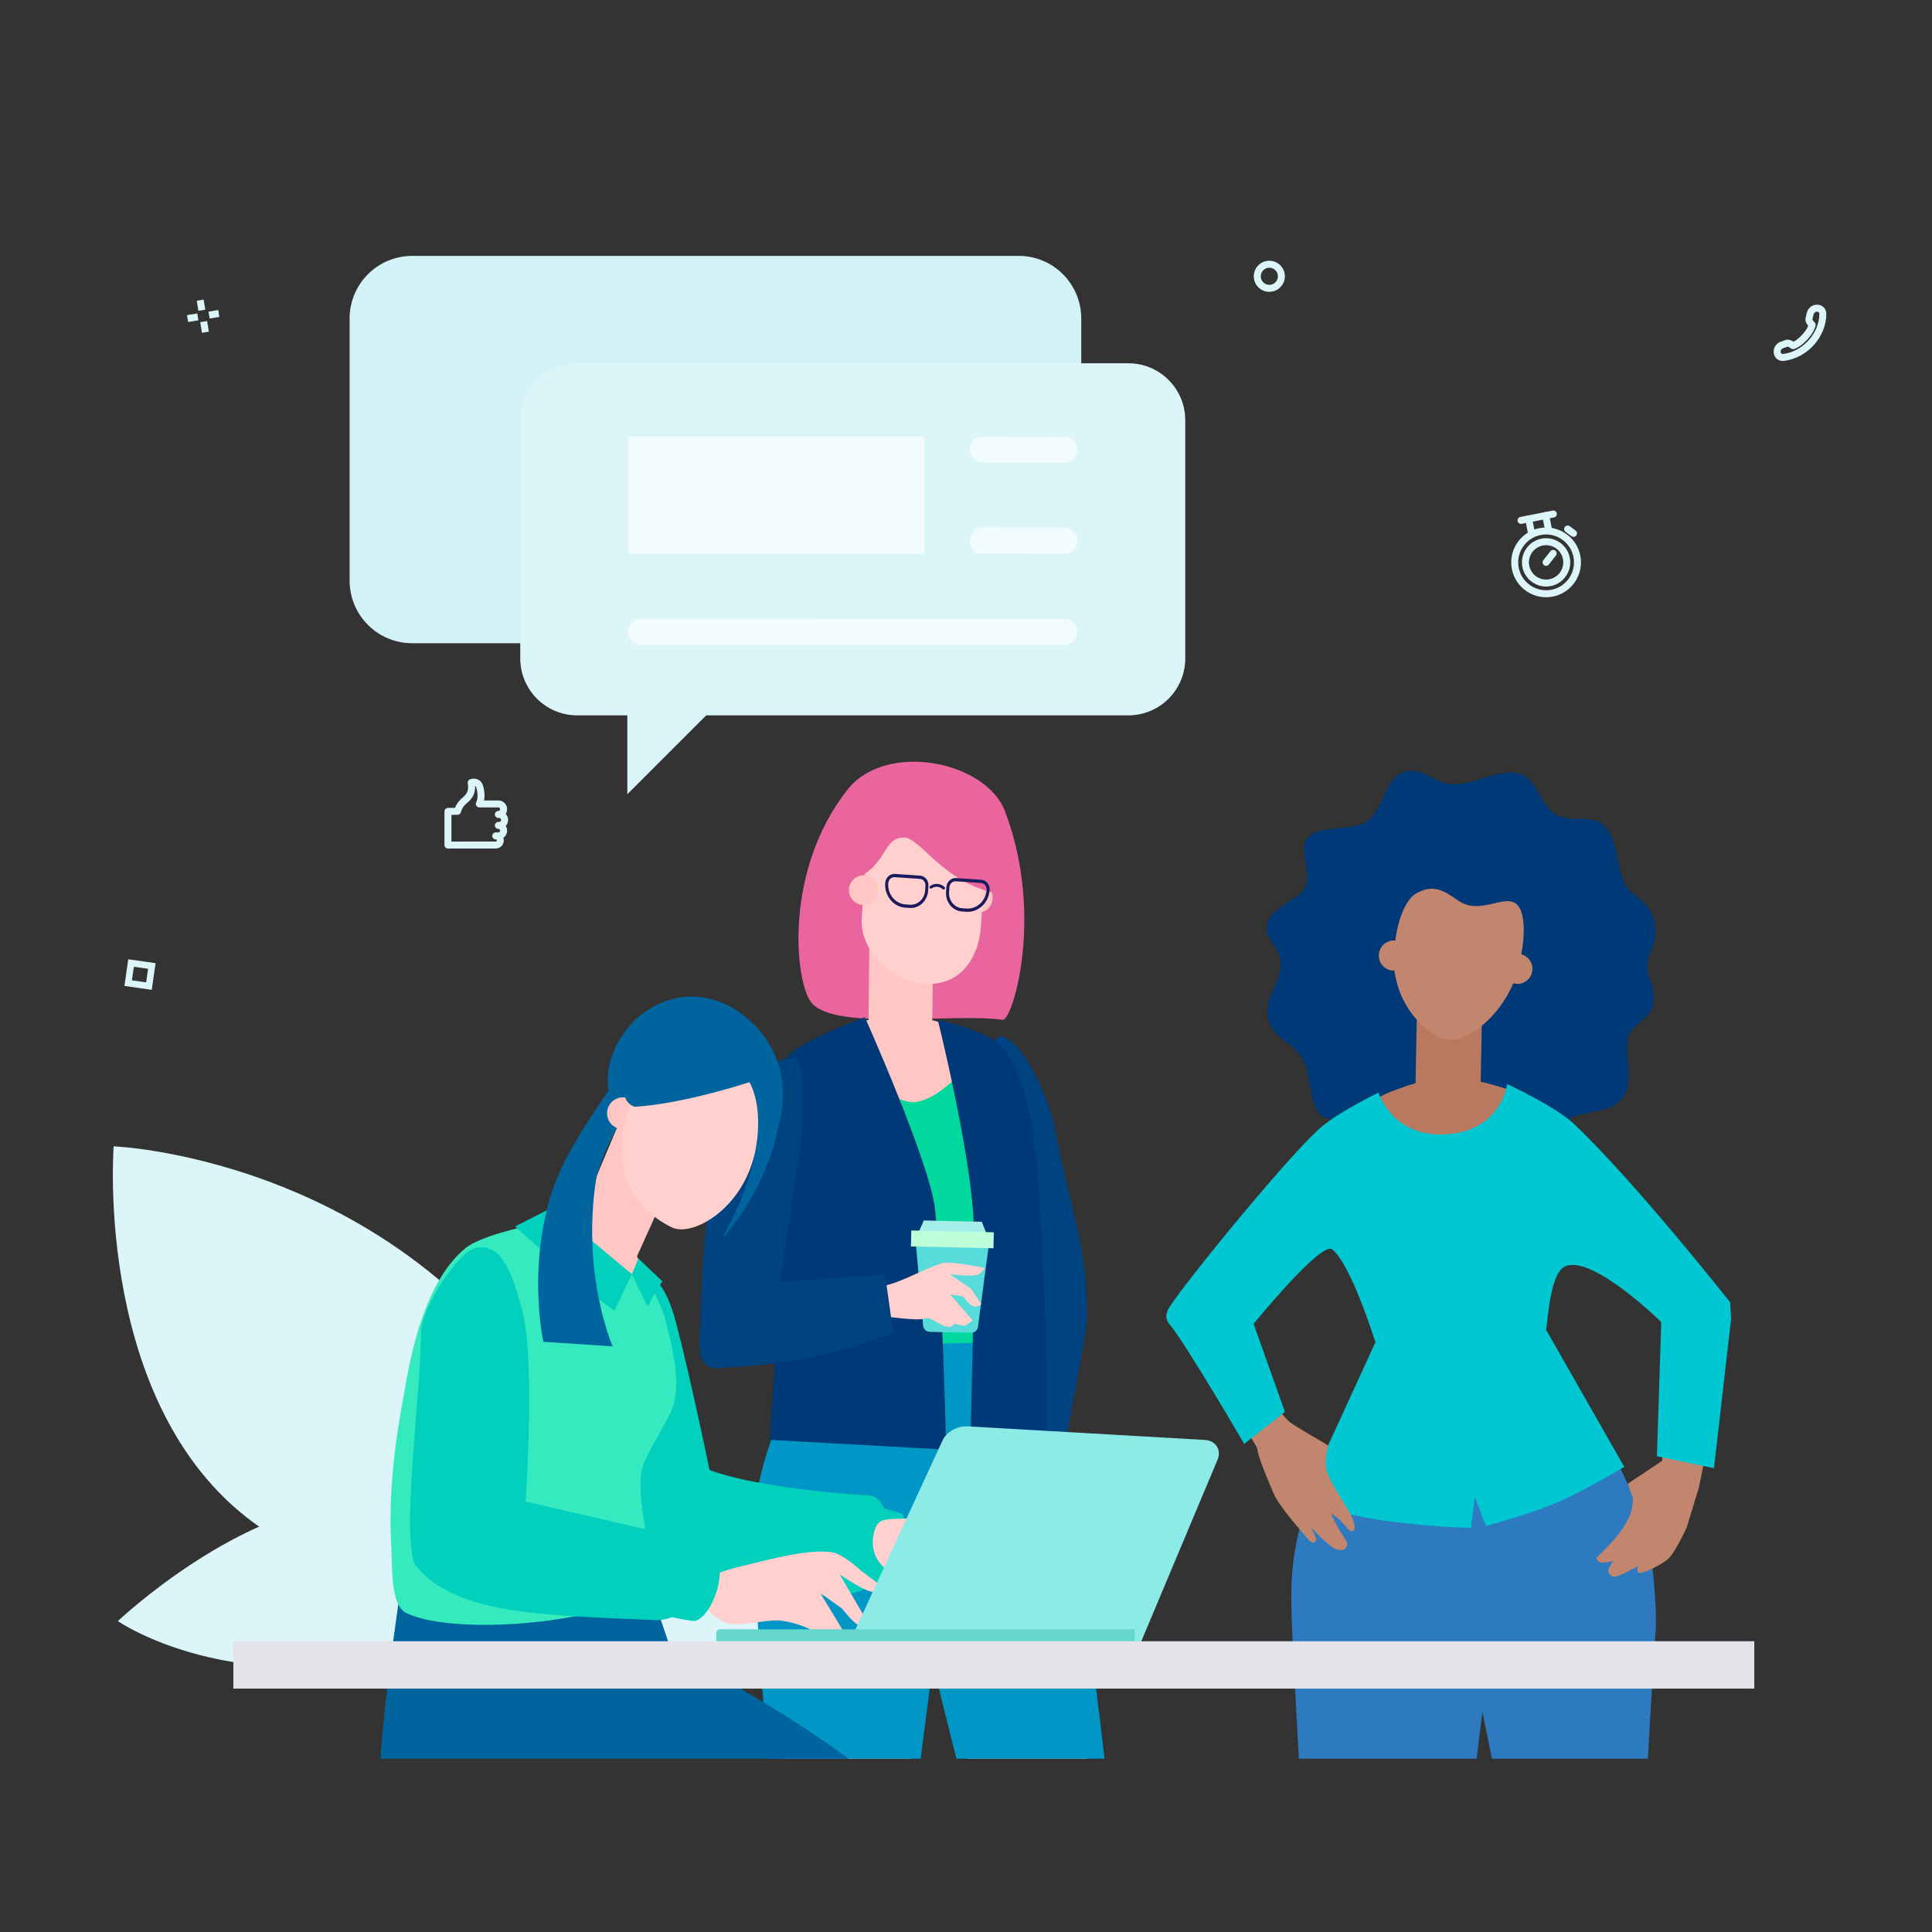 <?xml version="1.0" ?>

<!-- Uploaded to: SVG Repo, www.svgrepo.com, Generator: SVG Repo Mixer Tools -->
<svg width="800px" height="800px" viewBox="0 -41.83 1417 1417" id="svg2" version="1.1" xml:space="preserve" xmlns="http://www.w3.org/2000/svg" xmlns:inkscape="http://www.inkscape.org/namespaces/inkscape" xmlns:sodipodi="http://sodipodi.sourceforge.net/DTD/sodipodi-0.dtd" xmlns:svg="http://www.w3.org/2000/svg">

<rect x="0" y="-41.83" width="1417" height="1417" fill="#333333" stroke="none"/>

<defs id="defs6"/>

<g id="g8" transform="matrix(1.333,0,0,-1.333,0,1333.333)">

<g id="g10" transform="scale(0.1)">

<path d="m 625.383,4009.11 c 0,0 1690.197,-65.43 2525.027,-1652.53 464.19,-882.46 1469.85,-1122.18 1469.85,-1122.18 0,0 -1800.05,-261.56 -3178.87,671.41 -930.628,629.7 -816.007,2103.3 -816.007,2103.3" id="path12" style="fill:#dcf5f9;fill-opacity:1;fillRule:nonzero;stroke:none"/>

<path d="m 648.313,1396.68 c 0,0 646.427,-446.77 1668.567,-152.9 584.29,167.99 1110.74,172.09 1110.74,172.09 0,0 -414.87,649.13 -1464.69,633.82 -634.36,-9.25 -1314.617,-653.01 -1314.617,-653.01" id="path14" style="fill:#dcf5f9;fill-opacity:1;fillRule:nonzero;stroke:none"/>

<path d="m 9063.8,4995.62 c 0,-74.16 52.62,-109.44 29.29,-214.55 -15.46,-69.67 -106.92,-97.9 -131.84,-162.77 -35.9,-93.45 52.79,-285.67 -62.1,-371.58 -83.49,-62.42 -213.92,-39.87 -294.98,-103.5 -86.04,-67.53 -107.4,-183.65 -210.64,-222.24 -114.24,-42.7 -234.13,-1.61 -362.45,-1.61 -114.76,0 -228.6,-45.75 -332.4,-11.27 -96.08,31.9 -128.3,164.6 -210.67,221.53 -60.6,41.89 -174.97,2.79 -226.19,56.19 -57.11,59.55 -51.85,232.16 -95.12,303.75 -61.76,102.17 -164.28,108.94 -192.15,229.71 -19.63,85.05 72.52,206.38 72.52,297.72 0,84.62 -93.62,134.53 -76.7,213.83 20.22,94.75 171.95,126.12 213.42,210.25 35.56,72.14 -41.76,198.65 7.25,260.73 62.7,79.4 250.16,37.63 331.16,96.7 97.03,70.77 91.12,237.47 207.84,272.18 94.62,28.14 167.42,-70.11 270.7,-70.11 117.48,0 257.72,93.82 363.64,57.76 92.06,-31.33 108.25,-164.13 187.59,-218.55 82.24,-56.4 216.97,2.45 281.54,-74.53 71.48,-85.23 59.84,-204.38 104.36,-309.3 28.38,-66.87 128.33,-83.11 161.98,-201.31 34.51,-121.19 -36.05,-174.42 -36.05,-259.03" id="path16" style="fill:#003977;fill-opacity:1;fillRule:nonzero;stroke:none"/>

<path d="m 7713.84,5562.3 c -98.14,-127.98 -114.22,-302 -39.86,-435.1 1.82,-3.25 548,-128.66 579.8,-129.78 298.4,-10.54 270.31,370.44 224.89,475.71 -111.13,257.54 -555.18,362.56 -764.83,89.17" id="path18" style="fill:#003977;fill-opacity:1;fillRule:nonzero;stroke:none"/>

<path d="m 8035.4,3759.75 c 154.23,-4.61 338.3,417.32 395.46,506.65 0,0 -81.23,40.82 -120.88,52.81 -259.75,78.59 -368.65,106.92 -677.18,-17.51 -36.53,-14.73 -136.4,-78.84 -136.4,-78.84 2.71,-11.79 403.34,-459.06 539,-463.11" id="path20" style="fill:#b97860;fill-opacity:1;fillRule:nonzero;stroke:none"/>

<path d="m 7801.37,4735.92 346.82,-6.65 c 3.18,-0.06 5.71,-2.68 5.64,-5.86 l -9.58,-500.19 c -0.68,-35.22 -29.78,-63.22 -64.99,-62.55 l -230.79,4.42 c -35.22,0.68 -63.23,29.78 -62.55,65 l 9.59,500.19 c 0.06,3.17 2.68,5.7 5.86,5.64" id="path22" style="fill:#b97860;fill-opacity:1;fillRule:nonzero;stroke:none"/>

<path d="m 8431.35,4977.28 c -4.58,-45.43 -44.77,-78.58 -89.76,-74.04 -44.98,4.53 -77.73,45.04 -73.15,90.47 4.58,45.43 44.75,78.58 89.74,74.04 44.99,-4.53 77.75,-45.04 73.17,-90.47" id="path24" style="fill:#c2866e;fill-opacity:1;fillRule:nonzero;stroke:none"/>

<path d="m 7749.77,5050.53 c -4.58,-45.43 -44.76,-78.58 -89.75,-74.04 -44.99,4.54 -77.74,45.04 -73.16,90.47 4.58,45.43 44.76,78.58 89.75,74.05 44.98,-4.54 77.75,-45.05 73.16,-90.48" id="path26" style="fill:#c2866e;fill-opacity:1;fillRule:nonzero;stroke:none"/>

<path d="m 8368.18,5051.61 c -44.32,-281.23 -277.19,-468.29 -396.93,-456.21 -120.15,12.11 -328.85,214.03 -300.28,497.3 28.56,283.26 70.63,519.62 398.62,477.91 475.58,-60.48 319.78,-384.54 298.59,-519" id="path28" style="fill:#c2866e;fill-opacity:1;fillRule:nonzero;stroke:none"/>

<path d="m 8314.36,5640.55 c -81.35,76.12 -376.48,168.69 -576.52,-10.35 -252.55,-226.05 -61.06,-490.09 -61.06,-490.09 0,0 22.77,207.52 116.96,261.35 115.09,65.76 183.85,-15.89 246.97,-50.72 112.53,-62.11 241.36,46.48 303.67,-9.32 69.34,-62.1 26.38,-275.56 26.38,-275.56 0,0 67.07,62.22 89.53,138.94 57.81,197.42 -79.38,373.47 -145.93,435.75" id="path30" style="fill:#003977;fill-opacity:1;fillRule:nonzero;stroke:none"/>

<path d="m 9066.83,1856.47 c -104.9,363.45 -331.31,703.82 -561.37,1133.73 0,0 -283.94,-60.47 -503.44,-87.06 -265.3,-32.14 -425.44,19.99 -425.44,19.99 -468.04,-938.38 -484.07,-1148.5 -468.04,-1553.9 4.74,-119.78 37.89,-729.609 37.89,-729.609 h 978.38 l 31.48,259.258 52.81,-259.258 h 857.82 c 0,0 31.9,574.289 42.44,696.589 10.49,121.89 -21.86,448.62 -42.53,520.26" id="path32" style="fill:#2d7ac0;fill-opacity:1;fillRule:nonzero;stroke:none"/>

<path d="M 7566.62,2928.57 7159.61,2040.7 c 0,0 347.56,-77.39 465.49,-92.98 280.11,-37.03 468.32,-37.66 468.32,-37.66 l 20.79,170.23 61.01,-159.74 c 0,0 259.64,66.61 430.72,145.86 129.14,59.82 331.16,178.54 331.16,178.54 l -428.83,752.11 -941.65,-68.49" id="path34" style="fill:#00c7d1;fill-opacity:1;fillRule:nonzero;stroke:none"/>

<path d="m 6518.57,3017.81 c 79.93,-151.02 398.36,-656.7 399.1,-672.26 1.99,-42.46 68.89,-198.4 92.09,-251.04 29.58,-67.12 154.5,-208.69 190.6,-250.32 28.52,-32.87 50.44,-6.59 37.53,17.98 -20.15,38.38 -22.26,48.12 -22.26,48.12 0,0 69.85,-78.77 126.4,-114.05 5.14,-3.21 45.09,-18.8 62.89,2.87 10.62,12.91 8.71,30.55 0.31,42.77 -52.38,76.17 -81.92,146.4 -81.92,146.4 0,0 43.35,-19.48 92.3,-83.29 13.66,-17.8 51.1,-26.99 33.6,34.29 -23.09,80.86 -144.77,220.3 -153.58,306.58 -5.55,54.24 11.93,117.58 11.93,117.58 -27.91,17.13 -186.56,108.07 -211.71,129.04 -139.86,116.59 -237.57,555.4 -289.53,610.86 -148.19,158.18 -321.33,-22.06 -287.75,-85.53" id="path36" style="fill:#c2866e;fill-opacity:1;fillRule:nonzero;stroke:none"/>

<path d="m 9346.97,2129.72 -66.58,-217.82 c 0,0 -65.26,-142.85 -104.54,-175.49 -33.4,-27.76 -151.27,-91.69 -162.64,-69.37 -15.35,30.11 11.54,39.22 11.54,39.22 0,0 -80.68,-45.6 -109.57,-56.25 -13.33,-4.91 -34.62,-13.16 -46.9,-6.02 -8.34,4.86 -21.82,20.72 -19.24,30.01 17.37,62.65 61.02,79.67 61.02,79.67 0,0 7.24,-27.66 -91.77,-35.13 -24.49,-1.85 -39.3,21.62 -31.5,29.14 120.41,116.22 201.37,213.67 197.58,326.92 l -28.7,77.71 188.26,125.36 c 0,0 164.87,879.62 344.61,770.8 47.29,-28.63 -141.57,-918.75 -141.57,-918.75" id="path38" style="fill:#c2866e;fill-opacity:1;fillRule:nonzero;stroke:none"/>

<path d="m 9519.48,3151.07 c 0,0 -527.18,667.82 -860.96,982.78 -99.32,93.71 -365.37,217.53 -365.37,217.53 0,0 -32.82,-265.41 -349.75,-276.98 -286.99,-10.47 -358.74,229.93 -358.74,229.93 0,0 -206.98,-99.24 -314.45,-188.91 -154.52,-128.93 -725.93,-822.4 -836.51,-992.51 -26.9,-41.41 -16.22,-73.07 -0.85,-90.64 83.65,-95.67 412.79,-660.36 412.79,-660.36 l 224.08,176.22 -172.32,484.14 c 0,0 372.57,456.68 431.87,410.04 97.33,-76.52 217.11,-440.33 255.5,-563.97 42.65,-137.42 869.18,-163.77 920.69,111.86 10.97,58.66 22.26,330.01 111.51,360.85 155.57,53.76 523.45,-309.12 523.45,-309.12 l -23.92,-738.33 314.07,-65.42 93.95,819.61 -5.04,93.28" id="path40" style="fill:#00c7d1;fill-opacity:1;fillRule:nonzero;stroke:none"/>

<path d="M 5604.86,8908.35 H 2268 c -190.21,0 -344.39,-154.18 -344.39,-344.39 V 7121.45 c 0,-190.2 154.19,-344.39 344.39,-344.39 h 3336.86 c 190.2,0 344.39,154.19 344.39,344.39 v 1442.52 c 0,190.2 -154.19,344.38 -344.39,344.38" id="path42" style="fill:#d3f2f7;fill-opacity:1;fillRule:nonzero;stroke:none"/>

<path d="M 6208.48,8317.45 H 3175.63 c -172.88,0 -313.01,-140.14 -313.01,-313.01 v -1311.1 c 0,-172.87 140.13,-313.01 313.01,-313.01 h 276.02 v -433.97 l 433.98,433.97 h 2322.84 c 172.87,0 313.01,140.14 313.01,313.01 v 1311.1 c 0,172.87 -140.14,313.01 -313,313.01" id="path44" style="fill:#dcf5f9;fill-opacity:1;fillRule:nonzero;stroke:none"/>

<path d="M 5085.38,7268.7 H 3456.16 v 646.58 H 5085.38 V 7268.7" id="path46" style="fill:#f2fbfd;fill-opacity:1;fillRule:nonzero;stroke:none"/>

<path d="m 5856.16,7268.7 -448.56,1.6 c -39.65,0 -71.77,32.12 -71.77,71.78 0,39.64 32.12,71.76 71.77,71.76 l 448.56,-1.6 c 39.65,0 71.78,-32.12 71.78,-71.77 0,-39.65 -32.13,-71.77 -71.78,-71.77" id="path48" style="fill:#f2fbfd;fill-opacity:1;fillRule:nonzero;stroke:none"/>

<path d="m 5856.16,7770.13 -448.56,1.6 c -39.65,0 -71.77,32.12 -71.77,71.78 0,39.65 32.12,71.77 71.77,71.77 l 448.56,-1.61 c 39.65,0 71.78,-32.11 71.78,-71.77 0,-39.65 -32.13,-71.77 -71.78,-71.77" id="path50" style="fill:#f2fbfd;fill-opacity:1;fillRule:nonzero;stroke:none"/>

<path d="m 5856.16,6767.67 -2328.23,0.8 c -39.65,0 -71.77,32.12 -71.77,71.77 0,39.65 32.12,71.77 71.77,71.77 l 2328.23,-0.8 c 39.65,0 71.78,-32.12 71.78,-71.77 0,-39.66 -32.13,-71.77 -71.78,-71.77" id="path52" style="fill:#f2fbfd;fill-opacity:1;fillRule:nonzero;stroke:none"/>

<path d="m 725.84,4922.46 78.23,-11.2 10.664,74.55 -78.218,11.2 z m 109.18,-52.49 -150.469,21.54 21.015,146.78 150.457,-21.54 -21.003,-146.78" id="path54" style="fill:#dcf5f9;fill-opacity:1;fillRule:nonzero;stroke:none"/>

<path d="m 5494.8,4612.67 c 100.26,13.85 262.15,-269.09 313.13,-528.64 93.91,-478.14 173.87,-622.89 172.94,-1019.12 -0.21,-88.22 -160.46,-887.62 -160.46,-887.62 l -208.02,168.83 49.65,599.64 c 0,0 -297.38,1648.91 -167.24,1666.91" id="path56" style="fill:#004381;fill-opacity:1;fillRule:nonzero;stroke:none"/>

<path d="M 5534.52,2883.24 4751.88,2861.95 4637.86,4471 5360.79,4442.93 5534.52,2883.24" id="path58" style="fill:#00d89e;fill-opacity:1;fillRule:nonzero;stroke:none"/>

<path d="m 4301.75,639.621 h 708.4 c 14.91,256.149 25.69,507.339 25.69,507.339 l -829.66,772.47 c 0,0 16.19,-560.32 33.07,-773.11 9.84,-124.18 36.35,-326.23 62.5,-506.699" id="path60" style="fill:#ffd0ce;fill-opacity:1;fillRule:nonzero;stroke:none"/>

<path d="M 5980.87,639.621 C 5889.41,1150.5 5792.72,1649.11 5792.72,1649.11 l -704.55,-320.68 c 0,0 111.85,-314.96 232.94,-688.809 h 659.76" id="path62" style="fill:#ffd0ce;fill-opacity:1;fillRule:nonzero;stroke:none"/>

<path d="m 5050.63,1527.95 c -230.21,-20.94 -909.94,181.19 -894.66,487.72 16.61,333.58 311.12,895.34 311.12,895.34 l 1073.22,19.94 c 0,0 269.19,-595.08 321.1,-816.57 84.08,-358.83 -587.32,-566.1 -810.78,-586.43" id="path64" style="fill:#0096c6;fill-opacity:1;fillRule:nonzero;stroke:none"/>

<path d="m 4664,5972.61 c -350.22,-441.8 -292.95,-1053.74 -200.12,-1172.08 124,-158.09 778.22,-56.68 1053.04,-95.37 52.59,-7.41 231.6,570.31 13.24,1146.45 -105.48,278.32 -655.03,387.34 -866.16,121" id="path66" style="fill:#ea659d;fill-opacity:1;fillRule:nonzero;stroke:none"/>

<path d="m 5035.29,4252.38 c 151.35,16.19 332.04,243.82 394.05,328.09 0,0 -77.35,45.4 -115.61,59.75 -250.64,94.02 -356.03,128.9 -667.72,26.21 -36.91,-12.16 -139.34,-68.85 -139.34,-68.85 1.91,-11.79 375.8,-361.54 528.62,-345.2" id="path68" style="fill:#ffc6c3;fill-opacity:1;fillRule:nonzero;stroke:none"/>

<path d="m 5118.89,5119.11 -319.69,3.8 c -8.74,0.1 -15.94,-8.29 -16.06,-18.75 l -4.37,-382.84 c -1.38,-116 86.62,-185.45 183.64,-186.6 97.03,-1.16 166.36,82.42 167.74,198.42 l 4.35,366.85 c 0.13,10.45 -6.86,19.02 -15.61,19.12" id="path70" style="fill:#ffc6c3;fill-opacity:1;fillRule:nonzero;stroke:none"/>

<path d="m 5461.56,5370.89 c -3.08,-44.93 -41.66,-78.88 -86.16,-75.83 -44.49,3.06 -78.07,41.96 -74.98,86.9 3.09,44.93 41.66,78.88 86.16,75.83 44.49,-3.05 78.07,-41.96 74.98,-86.9" id="path72" style="fill:#ffc6c3;fill-opacity:1;fillRule:nonzero;stroke:none"/>

<path d="m 5113.67,5887.51 c -181.1,12.43 -338.28,-128.43 -351.06,-314.62 l -21.11,-307.35 c -12.78,-186.2 172.72,-350.31 344.19,-362.37 190.05,-13.37 298.87,131.15 311.65,317.34 l 21.1,307.36 c 12.78,186.19 -123.66,347.21 -304.77,359.64" id="path74" style="fill:#ffd0ce;fill-opacity:1;fillRule:nonzero;stroke:none"/>

<path d="m 5360.24,5995.96 c -80.77,72.4 -296.08,142.26 -505.15,-15.07 -213.96,-161.01 -133.67,-495.96 -96.9,-472.22 121.68,78.55 108.72,202.01 217.99,198.87 88.05,-2.53 214.71,-245.84 504.04,-306.24 22.53,-4.7 67.49,154.84 59.37,233.27 -23.36,225.57 -113.28,302.15 -179.35,361.39" id="path76" style="fill:#ea659d;fill-opacity:1;fillRule:nonzero;stroke:none"/>

<path d="m 5090.13,5416.57 c -3.12,-45.97 -40.58,-81.03 -83.49,-78.13 l -24.56,1.65 c -56.45,3.81 -99.05,56.12 -94.94,116.6 1.33,19.62 17.3,34.57 35.62,33.33 l 138.36,-9.32 c 18.32,-1.24 32.13,-18.2 30.79,-37.81 z m -27.8,81.92 -138.37,9.32 c -27.46,1.86 -51.43,-20.57 -53.42,-50 -4.78,-70.29 44.72,-131.08 110.34,-135.51 l 24.55,-1.65 c 52.08,-3.51 97.52,39.01 101.31,94.8 l 1.79,26.31 c 1.99,29.43 -18.73,54.88 -46.2,56.73" id="path78" style="fill:#1a1b5c;fill-opacity:1;fillRule:nonzero;stroke:none"/>

<path d="m 5223.67,5434 c 1.33,19.62 17.31,34.57 35.62,33.34 l 138.37,-9.33 c 18.31,-1.23 32.13,-18.2 30.79,-37.81 -4.1,-60.49 -53.38,-106.6 -109.85,-102.8 l -24.55,1.66 c -42.91,2.89 -75.29,42.65 -72.17,88.63 z m -16.6,1.12 -1.79,-26.32 c -3.79,-55.78 35.49,-104.02 87.56,-107.53 l 24.56,-1.66 c 65.61,-4.42 122.88,49.17 127.65,119.47 2,29.42 -18.72,54.87 -46.18,56.72 l -138.37,9.33 c -27.47,1.85 -51.44,-20.58 -53.43,-50.01" id="path80" style="fill:#1a1b5c;fill-opacity:1;fillRule:nonzero;stroke:none"/>

<path d="m 5196.93,5435.89 c -21.72,20.35 -54.07,22.84 -78.62,6.06 -3.51,-2.39 -4.56,-7.35 -2.35,-11.08 2.18,-3.71 6.81,-4.81 10.32,-2.42 18.97,12.96 43.94,11.03 60.73,-4.67 1.28,-1.2 2.83,-1.84 4.42,-1.95 2.25,-0.15 4.55,0.79 6.16,2.75 2.73,3.35 2.45,8.42 -0.66,11.31" id="path82" style="fill:#1a1b5c;fill-opacity:1;fillRule:nonzero;stroke:none"/>

<path d="m 4671.3,5424.35 c 3.05,44.94 41.58,78.93 86.08,75.92 44.5,-3.01 78.12,-41.88 75.08,-86.82 -3.05,-44.94 -41.58,-78.93 -86.08,-75.92 -44.5,3.01 -78.12,41.88 -75.08,86.82" id="path84" style="fill:#ffc6c3;fill-opacity:1;fillRule:nonzero;stroke:none"/>

<path d="m 4758.71,4719.33 c 0,0 358.66,-803.25 385.93,-1055.26 38.03,-351.4 61.44,-1323.78 61.44,-1323.78 l -971.32,53.77 64.05,948.38 c 0,0 -181.45,938.73 45.37,1171.58 80.78,82.93 414.53,205.31 414.53,205.31" id="path86" style="fill:#003977;fill-opacity:1;fillRule:nonzero;stroke:none"/>

<path d="m 5159.77,4705.08 c 0,0 191.15,-768.03 197.94,-1137.1 6.18,-336.6 -19.74,-1227.69 -19.74,-1227.69 l 424.25,85.54 c 0,0 2.35,418.21 -18.11,830.01 -30.16,607.31 -36.93,1004.28 -209.59,1278.87 -66.21,105.3 -374.75,170.37 -374.75,170.37" id="path88" style="fill:#003977;fill-opacity:1;fillRule:nonzero;stroke:none"/>

<path d="m 5065.74,639.621 129.92,1009.489 c 0,0 -1016.46,636.72 -1037.57,394.61 -22.6,-259.13 19.59,-857.18 69,-1404.099 h 838.65" id="path90" style="fill:#0096c6;fill-opacity:1;fillRule:nonzero;stroke:none"/>

<path d="m 6077.47,639.621 c -61.36,529.599 -139.79,1125.549 -216.07,1474.759 -48.76,223.29 -812.12,-621.17 -812.12,-621.17 l 213.01,-853.589 h 815.18" id="path92" style="fill:#0096c6;fill-opacity:1;fillRule:nonzero;stroke:none"/>

<path d="m 5045.63,3516.31 37.31,84.79 318.89,-7 33.58,-84.44" id="path94" style="fill:#a6eee9;fill-opacity:1;fillRule:nonzero;stroke:none"/>

<path d="m 5439.62,3459.51 -8.4,-63.58 -50.24,-380.21 c -2.49,-18.86 -18.78,-32.83 -37.82,-32.41 l -227.7,5 c -19.01,0.42 -34.67,15.07 -36.35,34.02 l -39.77,449.92 400.28,-12.74" id="path96" style="fill:#58dbdb;fill-opacity:1;fillRule:nonzero;stroke:none"/>

<path d="m 5466.22,3448.2 -454.04,9.97 1.92,87.77 454.05,-9.98 -1.93,-87.76" id="path98" style="fill:#bdffd8;fill-opacity:1;fillRule:nonzero;stroke:none"/>

<path d="m 5092.31,3062.26 c -47.57,-16.04 -204.21,8.94 -309.61,23.74 l -24.28,140.36 c 0,0 109.05,15.87 123.67,19.65 93.47,24.2 208.47,90.79 300.63,119.57 46.09,14.39 235.21,-26.05 235.21,-26.05 0,0 -16.14,-25.3 -30.8,-33.63 -33.01,-18.75 -162.35,0.31 -162.35,0.31 l 117.95,-80.96 56.88,-84.17 c 0,0 -9.86,-12.73 -37.01,-13.78 -23.61,-0.92 -63.14,56.07 -63.14,56.07 l -71.33,10.53 123.32,-142.95 c 0,0 -31.67,-25.56 -44.61,-28.01 -13.81,-2.61 -55.25,10.42 -55.25,10.42 0,0 -14.52,-15.91 -19.16,-16.96 -45.3,-10.19 -107.8,56.76 -140.12,45.86" id="path100" style="fill:#ffd0ce;fill-opacity:1;fillRule:nonzero;stroke:none"/>

<path d="m 4374.52,4490.33 c -123.55,20.72 -304.08,-138.95 -387.3,-430.48 -120.35,-421.63 -120.21,-666.29 -138.36,-1116.83 -7.71,-191.16 99.42,-152 159.86,-149.75 497.95,18.52 905.72,190.03 905.72,190.03 l -44.23,318.21 -578.76,-35.89 114.02,757.34 c 0,0 37.71,455.86 -30.95,467.37" id="path102" style="fill:#004381;fill-opacity:1;fillRule:nonzero;stroke:none"/>

<path d="m 3718.82,3041.92 c 77.89,-293.09 185.09,-813.4 185.09,-813.4 0,0 226.11,-99.56 883.8,-140.81 37.77,-2.37 57.33,-35.84 78.42,-70.42 3.22,-5.27 79.24,-20.38 98.73,-32.01 32.64,-19.48 -41.3,-269.11 -72.61,-344.55 -26.12,-62.9 -90.93,-27.11 -90.93,-27.11 0,0 -23.66,-34.14 -60.52,-48.09 -261,-98.74 -1026.67,93.26 -1227.02,163.99 -34.24,12.09 -7.1,34.62 -37.05,100.19 -196.26,429.67 -198.89,999.12 -159.05,1296.39 8.12,60.6 79.71,207.51 128.51,208.11 139.19,1.71 216.06,-79.43 272.63,-292.29" id="path104" style="fill:#00d0bc;fill-opacity:1;fillRule:nonzero;stroke:none"/>

<path d="m 3567.06,4761.34 c -170.08,-106.55 -281.98,-352.95 -191.35,-526.06 78.39,-149.72 556.92,-278.77 591.84,-287.75 327.75,-84.25 367.95,295.79 327.18,470.59 -68.56,293.91 -410.35,542.01 -727.67,343.22" id="path106" style="fill:#00649f;fill-opacity:1;fillRule:nonzero;stroke:none"/>

<path d="m 3027.1,3072.59 c 147.46,-69.71 461.35,-7.27 554.52,55.09 0,0 -55.2,265.91 -88.54,294.31 -218.39,186.02 -214.35,155.47 -565.87,165.45 -41.62,1.18 -111.89,-165.45 -111.89,-165.45 -2.37,-12.57 82.07,-288.07 211.78,-349.4" id="path108" style="fill:#ffc6c3;fill-opacity:1;fillRule:nonzero;stroke:none"/>

<path d="m 3424.25,4140.53 209.12,-407.23 c 8.91,-3.1 13.61,-12.84 10.52,-21.74 l -167.16,-369.65 c -34.39,-98.81 -80.84,-85.07 -179.65,-50.69 -98.81,34.37 -175.93,151.03 -141.55,249.83 l 246.98,588.96 c 3.1,8.91 12.83,13.62 21.74,10.52" id="path110" style="fill:#ffc6c3;fill-opacity:1;fillRule:nonzero;stroke:none"/>

<path d="m 3394.86,4109.43 -34.03,223.62 c 0,0 -158.67,-221.59 -246.11,-392.24 -142.71,-278.52 -168.4,-513.73 -42.95,-747.79 115.36,-215.23 37.37,-309.05 42.63,-309.78 0,0 174.56,195.43 161.98,335.92 -32.58,363.9 -19.03,422.35 -8.81,537.07 14.35,161.28 127.29,353.2 127.29,353.2" id="path112" style="fill:#00649f;fill-opacity:1;fillRule:nonzero;stroke:none"/>

<path d="m 3341.22,4204.58 c -7.51,-47.69 24.68,-92.36 71.9,-99.8 47.21,-7.44 91.58,25.19 99.08,72.87 7.51,47.68 -24.68,92.36 -71.9,99.8 -47.21,7.43 -91.58,-25.19 -99.08,-72.87" id="path114" style="fill:#ffc6c3;fill-opacity:1;fillRule:nonzero;stroke:none"/>

<path d="m 4143.88,3935.06 c -82.59,-286.29 -341.55,-424.87 -448.87,-371.4 -223.98,111.58 -330.6,325.44 -248.01,611.74 82.59,286.28 296.7,436.61 492.28,380.19 195.58,-56.42 287.18,-334.24 204.6,-620.53" id="path116" style="fill:#ffd0ce;fill-opacity:1;fillRule:nonzero;stroke:none"/>

<path d="m 3756.71,4695.72 c -264.66,-37.37 -320.12,-401.9 -316.41,-418.27 5.89,-25.98 39.97,-51.49 55.31,-50.56 271.14,16.57 627.55,135.13 627.55,135.13 0,0 178.34,-265.96 -150.78,-861.17 0,0 196.29,200.72 287.74,523.27 115.73,408.17 -119.34,725.82 -503.41,671.6" id="path118" style="fill:#00649f;fill-opacity:1;fillRule:nonzero;stroke:none"/>

<path d="m 4669.02,639.621 c -450.83,333.078 -975.57,592.199 -975.57,592.199 -93.52,288.17 -193.39,547.8 -193.39,547.8 L 2216.93,1658.89 c 0,0 -100.6,-640.51 -122.67,-1019.269 h 2574.76" id="path120" style="fill:#00649f;fill-opacity:1;fillRule:nonzero;stroke:none"/>

<path d="m 3661.74,3050.81 c -19.27,84.19 -139.98,315.64 -139.98,315.64 l -45.03,-61 -395.8,302.69 c 0,0 -408.39,-68.83 -519.01,-158.67 -202.81,-164.72 -290.12,-513.62 -331.51,-761.17 -16.55,-99.03 -101.42,-485.87 -77.59,-881.34 6.66,-110.63 -5.79,-322.73 81.99,-365.45 290.47,-141.34 1238.9,-38.06 1331.05,161.76 48.89,106 -86.94,500.98 -25.88,655.53 31.34,79.33 112.02,205.79 148.58,282.86 76.83,161.94 -5.71,416.9 -26.82,509.15" id="path122" style="fill:#34eabe;fill-opacity:1;fillRule:nonzero;stroke:none"/>

<path d="m 3644.83,3265.62 c -4.52,3.7 -132.23,126.78 -132.23,126.78 l -35.87,-86.95 c 0,0 86.92,-183.02 89.25,-177.66 34.81,80.36 78.85,137.83 78.85,137.83" id="path124" style="fill:#00d0bc;fill-opacity:1;fillRule:nonzero;stroke:none"/>

<path d="m 3476.73,3305.45 -96.05,-200.17 c -153.28,102.05 -546.34,463.26 -546.34,463.26 l 203.84,103.54 438.55,-366.63" id="path126" style="fill:#00d0bc;fill-opacity:1;fillRule:nonzero;stroke:none"/>

<path d="M 3206.32,4080.48 C 2845.71,3601.83 2989.34,2933.51 2989.34,2933.51 l 381.7,-25.17 c 0,0 -184.56,417.05 -81.67,977.51 29.22,159.26 32.34,347.79 -83.05,194.63" id="path128" style="fill:#00649f;fill-opacity:1;fillRule:nonzero;stroke:none"/>

<path d="m 4738.21,1673.42 c -3.46,3.27 -96.83,91.08 -159.61,101.87 -125.5,21.58 -360.77,-43.09 -484.56,-73 -126.07,-30.46 -235.22,-56.94 -233.9,-172.44 0.73,-63.28 99.55,-138.38 155.02,-147.85 75.78,-12.94 214.54,27.95 290.54,16.37 44.49,-6.77 112.16,-25.54 151.66,-47.09 13.26,-7.23 41.57,-23.14 56.55,-21.24 6.22,0.79 21.16,13.43 21.16,13.43 0,0 40.83,-40.2 58.61,-45.43 16.66,-4.9 69.21,6.09 69.21,6.09 l -149.45,246.89 119.75,-85.4 c 0,0 59.39,-76.68 87.66,-89.79 32.52,-15.07 56.19,9.83 56.19,9.83 l -157.76,269.08 c 0,0 140.44,-100.08 190.48,-97.89 22.21,0.97 56.37,20.98 56.37,20.98 l -127.92,95.59" id="path130" style="fill:#ffd0ce;fill-opacity:1;fillRule:nonzero;stroke:none"/>

<path d="m 2873.53,3105.28 c 73.2,-271.84 18.32,-1050.78 18.32,-1050.78 0,0 329.26,-74.98 886.83,-206.08 36.84,-8.65 54.79,-44.3 75.88,-78.88 3.21,-5.28 87.66,-33.26 97.32,-58.18 32.59,-84.04 -40.03,-287 -126.25,-313.33 -14.55,-4.44 -128.48,20.47 -128.48,20.47 0,0 -46.95,-18.06 -86.33,-16.37 -619.78,26.61 -1114.84,29.77 -1325.55,304.73 -12.56,16.39 -18.85,59.32 -21.15,79.84 -32.63,291.9 50.68,872.24 52.31,1200.32 0.6,121.97 199.29,443.67 304.16,464.22 136.6,26.77 195.67,-133.29 252.94,-345.96" id="path132" style="fill:#00d0bc;fill-opacity:1;fillRule:nonzero;stroke:none"/>

<path d="m 4806.44,1873.97 c 20.79,94.57 52.21,80.69 181.71,87.67 127.17,6.86 379.03,19.03 498.51,-25.05 59.76,-22.04 156.22,-176.28 159.03,-180.13 l 39.61,-88.45 c 0,0 -39.83,-29.64 -51.04,-7.48 -42.23,83.45 -105.8,121.99 -105.8,121.99 l 144.55,-152.5 c 0,0 -22.2,-24.64 -57.96,-22.39 -30.56,1.92 -61.44,35.81 -80.78,52.45 -35.87,30.88 -104.19,94.41 -104.19,94.41 l 108.67,-211.86 c 3.4,-6.86 -1.71,-14.89 -9.37,-14.62 -17.34,0.62 -41.45,4.38 -53.97,12.29 -15.66,9.91 -99.04,95.55 -120.84,146.24 -5.7,13.28 -74.39,42.22 -104.74,45.68 -24.74,2.82 -83.96,-47.07 5.23,-53.75 26.36,-1.97 70.31,8.29 95.8,-15.83 4.98,-4.72 20.02,-22.83 6.68,-32.17 -13.04,-9.13 -51.13,-26.7 -81.5,-29.6 -48.04,-4.59 -87.24,-13.59 -104.73,-15.69 -121.76,-14.64 -170.03,32.69 -213.61,49.61 -157.1,61 -164.85,177.37 -151.26,239.18" id="path134" style="fill:#ffd0ce;fill-opacity:1;fillRule:nonzero;stroke:none"/>

<path d="M 6278.84,1283.88 H 4676.03 l 509.15,1105.55 c 22.33,48.51 82.1,82.22 139.48,78.93 l 1304.01,-74.73 c 60.29,-3.45 93.31,-54.58 70.51,-108.89 L 6278.84,1283.88" id="path136" style="fill:#8ceae7;fill-opacity:1;fillRule:nonzero;stroke:none"/>

<path d="M 6243.45,1283.88 H 3941.04 v 46.95 c 0,11.44 9.26,20.71 20.71,20.71 h 2281.7 v -67.66" id="path138" style="fill:#65d7cc;fill-opacity:1;fillRule:nonzero;stroke:none"/>

<path d="M 9652.29,1025.33 H 1283.92 v 260.65 h 8368.37 v -260.65" id="path140" style="fill:#e3e3e9;fill-opacity:1;fillRule:nonzero;stroke:none"/>

<path d="m 2483.93,5832.83 v -146.91 l 243.77,0.08 c 3.2,0 5.89,2.7 5.89,5.89 0,3.19 -2.69,5.89 -5.88,5.89 -10.61,0 -19.21,8.6 -19.21,19.2 0,10.61 8.6,19.21 19.21,19.21 h 14.34 c 5.26,0 9.71,4.44 9.71,9.7 0,5.26 -4.45,9.71 -9.71,9.71 -10.6,0 -19.2,8.6 -19.2,19.2 0,10.61 8.6,19.21 19.2,19.21 h 4.23 c 5.94,0 10.96,5.01 10.96,10.95 0,5.93 -5.02,10.94 -10.96,10.94 h -4.23 c -10.6,0 -19.2,8.6 -19.2,19.21 0,10.6 8.6,19.2 19.2,19.2 5.26,0 9.71,4.45 9.71,9.71 0,5.26 -4.45,9.71 -9.71,9.71 l -104.67,-0.02 c -6.83,0 -13.14,3.62 -16.59,9.52 -3.45,5.9 -3.5,13.18 -0.14,19.13 0.49,0.92 14.62,28.5 1.08,77.5 -1.77,6.4 -4.42,10.55 -7.84,12.33 0.53,-13.69 -0.72,-31.76 -7.96,-48.89 -7.77,-18.37 -23.99,-35.64 -36.58,-45.69 -27.89,-22.23 -32.4,-47.18 -32.58,-48.23 -1.56,-9.15 -9.48,-16.11 -18.77,-16.21 z m -19.2,-185.32 c -5.1,0 -9.98,2.02 -13.58,5.62 -3.6,3.6 -5.63,8.49 -5.63,13.58 v 185.13 c 0,10.53 8.48,19.1 19.01,19.2 l 38.91,0.4 c 5.55,14.59 17.4,36.62 41.96,56.21 9.17,7.31 20.5,19.6 25.15,30.59 9.07,21.46 3.24,47.5 3.18,47.76 -2.15,9.34 2.9,18.91 11.86,22.32 2.45,0.94 24.53,8.82 45.54,-1.81 9.3,-4.7 21.64,-14.84 27.62,-36.41 9.16,-33.13 8.08,-59.66 4.65,-77.98 l 78.65,0.01 c 26.53,0 48.12,-21.58 48.12,-48.11 0,-9.47 -2.75,-18.31 -7.49,-25.75 8.04,-8.79 12.96,-20.49 12.96,-33.31 0,-12.83 -4.92,-24.53 -12.96,-33.31 4.74,-7.45 7.49,-16.29 7.49,-25.76 0,-16.31 -8.16,-30.75 -20.62,-39.46 1.59,-4.56 2.45,-9.45 2.45,-14.54 0,-24.43 -19.87,-44.3 -44.29,-44.3 l -262.98,-0.08" id="path142" style="fill:#dcf5f9;fill-opacity:1;fillRule:nonzero;stroke:none"/>

<path d="m 9835.98,8409.03 -25.7,-9.16 c -9.37,-3.33 -14.75,-13.16 -12.53,-22.85 1.25,-5.41 6.41,-9.01 12.01,-8.38 108.4,12.27 200.24,113.47 200.54,220.98 0.1,6.11 -4.5,11.21 -10.66,11.84 -9.83,1.03 -18.87,-5.46 -21.07,-15.08 l -6.39,-28.06 c 0.76,-3.23 6.13,-10.41 11.26,-14.96 5.05,-4.49 7.43,-11.36 6.16,-18 -8.84,-46.38 -72.04,-115.27 -118.65,-129.33 -6.34,-1.9 -13.22,-0.42 -18.2,3.94 -5.37,4.62 -13.59,9.06 -16.77,9.06 z m -27.54,-78.87 c -22.77,0 -42.9,15.64 -48.11,38.23 -6.62,28.71 9.33,57.8 37.09,67.67 l 25.9,9.2 c 16.59,6.32 34.17,-1.97 45.01,-9.07 29.48,14.31 69.37,57.44 80.88,87.35 -8.56,10 -18.97,26.46 -14.38,43.72 l 6.29,27.66 c 6.52,28.53 33.36,47.8 62.48,44.74 25.8,-2.68 45.2,-24.24 45.2,-50.15 -0.4,-128.23 -105.7,-244.43 -234.72,-259.03 -1.89,-0.22 -3.78,-0.32 -5.64,-0.32" id="path144" style="fill:#dcf5f9;fill-opacity:1;fillRule:nonzero;stroke:none"/>

<path d="m 8477.18,7372.66 c -83.04,-16.37 -137.29,-97.25 -120.91,-180.29 16.37,-83.04 97.25,-137.28 180.28,-120.91 83.04,16.37 137.29,97.25 120.91,180.29 -16.37,83.04 -97.25,137.28 -180.28,120.91 z m 66.8,-338.88 c -103.81,-20.47 -204.93,47.34 -225.4,151.17 -20.46,103.81 47.35,204.93 151.17,225.39 103.81,20.47 204.93,-47.34 225.4,-151.16 20.47,-103.82 -47.35,-204.94 -151.17,-225.4" id="path146" style="fill:#dcf5f9;fill-opacity:1;fillRule:nonzero;stroke:none"/>

<path d="m 8488.58,7314.79 c -51.13,-10.08 -84.52,-59.88 -74.44,-111.01 10.08,-51.13 59.87,-84.53 111.01,-74.45 51.13,10.08 84.52,59.88 74.44,111.01 -10.08,51.13 -59.87,84.53 -111.01,74.45 z m 44,-223.14 c -71.92,-14.18 -141.95,32.79 -156.12,104.7 -14.18,71.91 32.79,141.95 104.69,156.13 71.92,14.17 141.96,-32.8 156.13,-104.71 14.18,-71.91 -32.8,-141.94 -104.7,-156.12" id="path148" style="fill:#dcf5f9;fill-opacity:1;fillRule:nonzero;stroke:none"/>

<path d="m 8524,7381.89 c -10.41,-2.05 -20.5,4.72 -22.55,15.13 l -15.58,79.02 c -2.05,10.41 4.72,20.51 15.13,22.56 10.4,2.05 20.5,-4.72 22.55,-15.13 l 15.58,-79.02 c 2.05,-10.41 -4.73,-20.51 -15.13,-22.56" id="path150" style="fill:#dcf5f9;fill-opacity:1;fillRule:nonzero;stroke:none"/>

<path d="m 8430.35,7363.43 c -10.41,-2.05 -20.51,4.72 -22.56,15.12 l -15.57,79.03 c -2.05,10.41 4.71,20.51 15.12,22.56 10.41,2.05 20.51,-4.72 22.56,-15.13 l 15.58,-79.02 c 2.05,-10.41 -4.72,-20.51 -15.13,-22.56" id="path152" style="fill:#dcf5f9;fill-opacity:1;fillRule:nonzero;stroke:none"/>

<path d="m 8550.5,7469.21 -177.8,-35.05 c -10.41,-2.05 -20.5,4.72 -22.55,15.13 -2.06,10.4 4.71,20.5 15.12,22.56 l 177.8,35.04 c 10.41,2.06 20.5,-4.72 22.56,-15.12 2.05,-10.41 -4.73,-20.51 -15.13,-22.56" id="path154" style="fill:#dcf5f9;fill-opacity:1;fillRule:nonzero;stroke:none"/>

<path d="m 8661.41,7362.98 c -5.09,-1 -10.57,0.05 -15.08,3.36 l -32.24,23.66 c -8.55,6.28 -10.39,18.3 -4.12,26.86 6.28,8.54 18.3,10.38 26.85,4.11 l 32.23,-23.66 c 8.56,-6.27 10.4,-18.3 4.12,-26.85 -2.96,-4.03 -7.2,-6.58 -11.76,-7.48" id="path156" style="fill:#dcf5f9;fill-opacity:1;fillRule:nonzero;stroke:none"/>

<path d="m 8510.59,7203.22 c -5.3,-1.04 -11,0.14 -15.59,3.74 -8.34,6.55 -9.79,18.62 -3.24,26.97 l 38.87,49.52 c 6.56,8.34 18.63,9.8 26.98,3.25 8.34,-6.55 9.79,-18.62 3.24,-26.97 l -38.88,-49.53 c -2.96,-3.76 -7.03,-6.12 -11.38,-6.98" id="path158" style="fill:#dcf5f9;fill-opacity:1;fillRule:nonzero;stroke:none"/>

<path d="m 1035.14,8544.7 -6.15,37.92 56.51,9.16 6.14,-37.93 -56.5,-9.15" id="path160" style="fill:#dcf5f9;fill-opacity:1;fillRule:nonzero;stroke:none"/>

<path d="m 1091.59,8606.26 -8.97,55.45 37.92,6.14 8.97,-55.45 -37.92,-6.14" id="path162" style="fill:#dcf5f9;fill-opacity:1;fillRule:nonzero;stroke:none"/>

<path d="m 1153.4,8563.84 -6.14,37.92 53.43,8.66 6.15,-37.92 -53.44,-8.66" id="path164" style="fill:#dcf5f9;fill-opacity:1;fillRule:nonzero;stroke:none"/>

<path d="m 1111.21,8485.07 -9.48,58.61 37.91,6.13 9.48,-58.61 -37.91,-6.13" id="path166" style="fill:#dcf5f9;fill-opacity:1;fillRule:nonzero;stroke:none"/>

<path d="m 6983.97,8843.22 c -8.7,0 -17.24,-2.42 -24.81,-7.14 -10.69,-6.65 -18.15,-17.07 -21.01,-29.33 -5.88,-25.31 9.92,-50.71 35.24,-56.59 25.33,-5.88 50.7,9.92 56.59,35.22 5.89,25.31 -9.92,50.7 -35.23,56.59 -3.58,0.84 -7.19,1.25 -10.78,1.25 z m 0.09,-132.71 c -6.39,0 -12.89,0.72 -19.38,2.23 -45.95,10.7 -74.62,56.77 -63.93,102.71 5.18,22.26 18.71,41.17 38.11,53.25 19.4,12.06 42.34,15.88 64.6,10.68 45.93,-10.69 74.62,-56.76 63.92,-102.71 -9.18,-39.43 -44.45,-66.16 -83.32,-66.16" id="path168" style="fill:#dcf5f9;fill-opacity:1;fillRule:nonzero;stroke:none"/>

</g>

</g>

</svg>